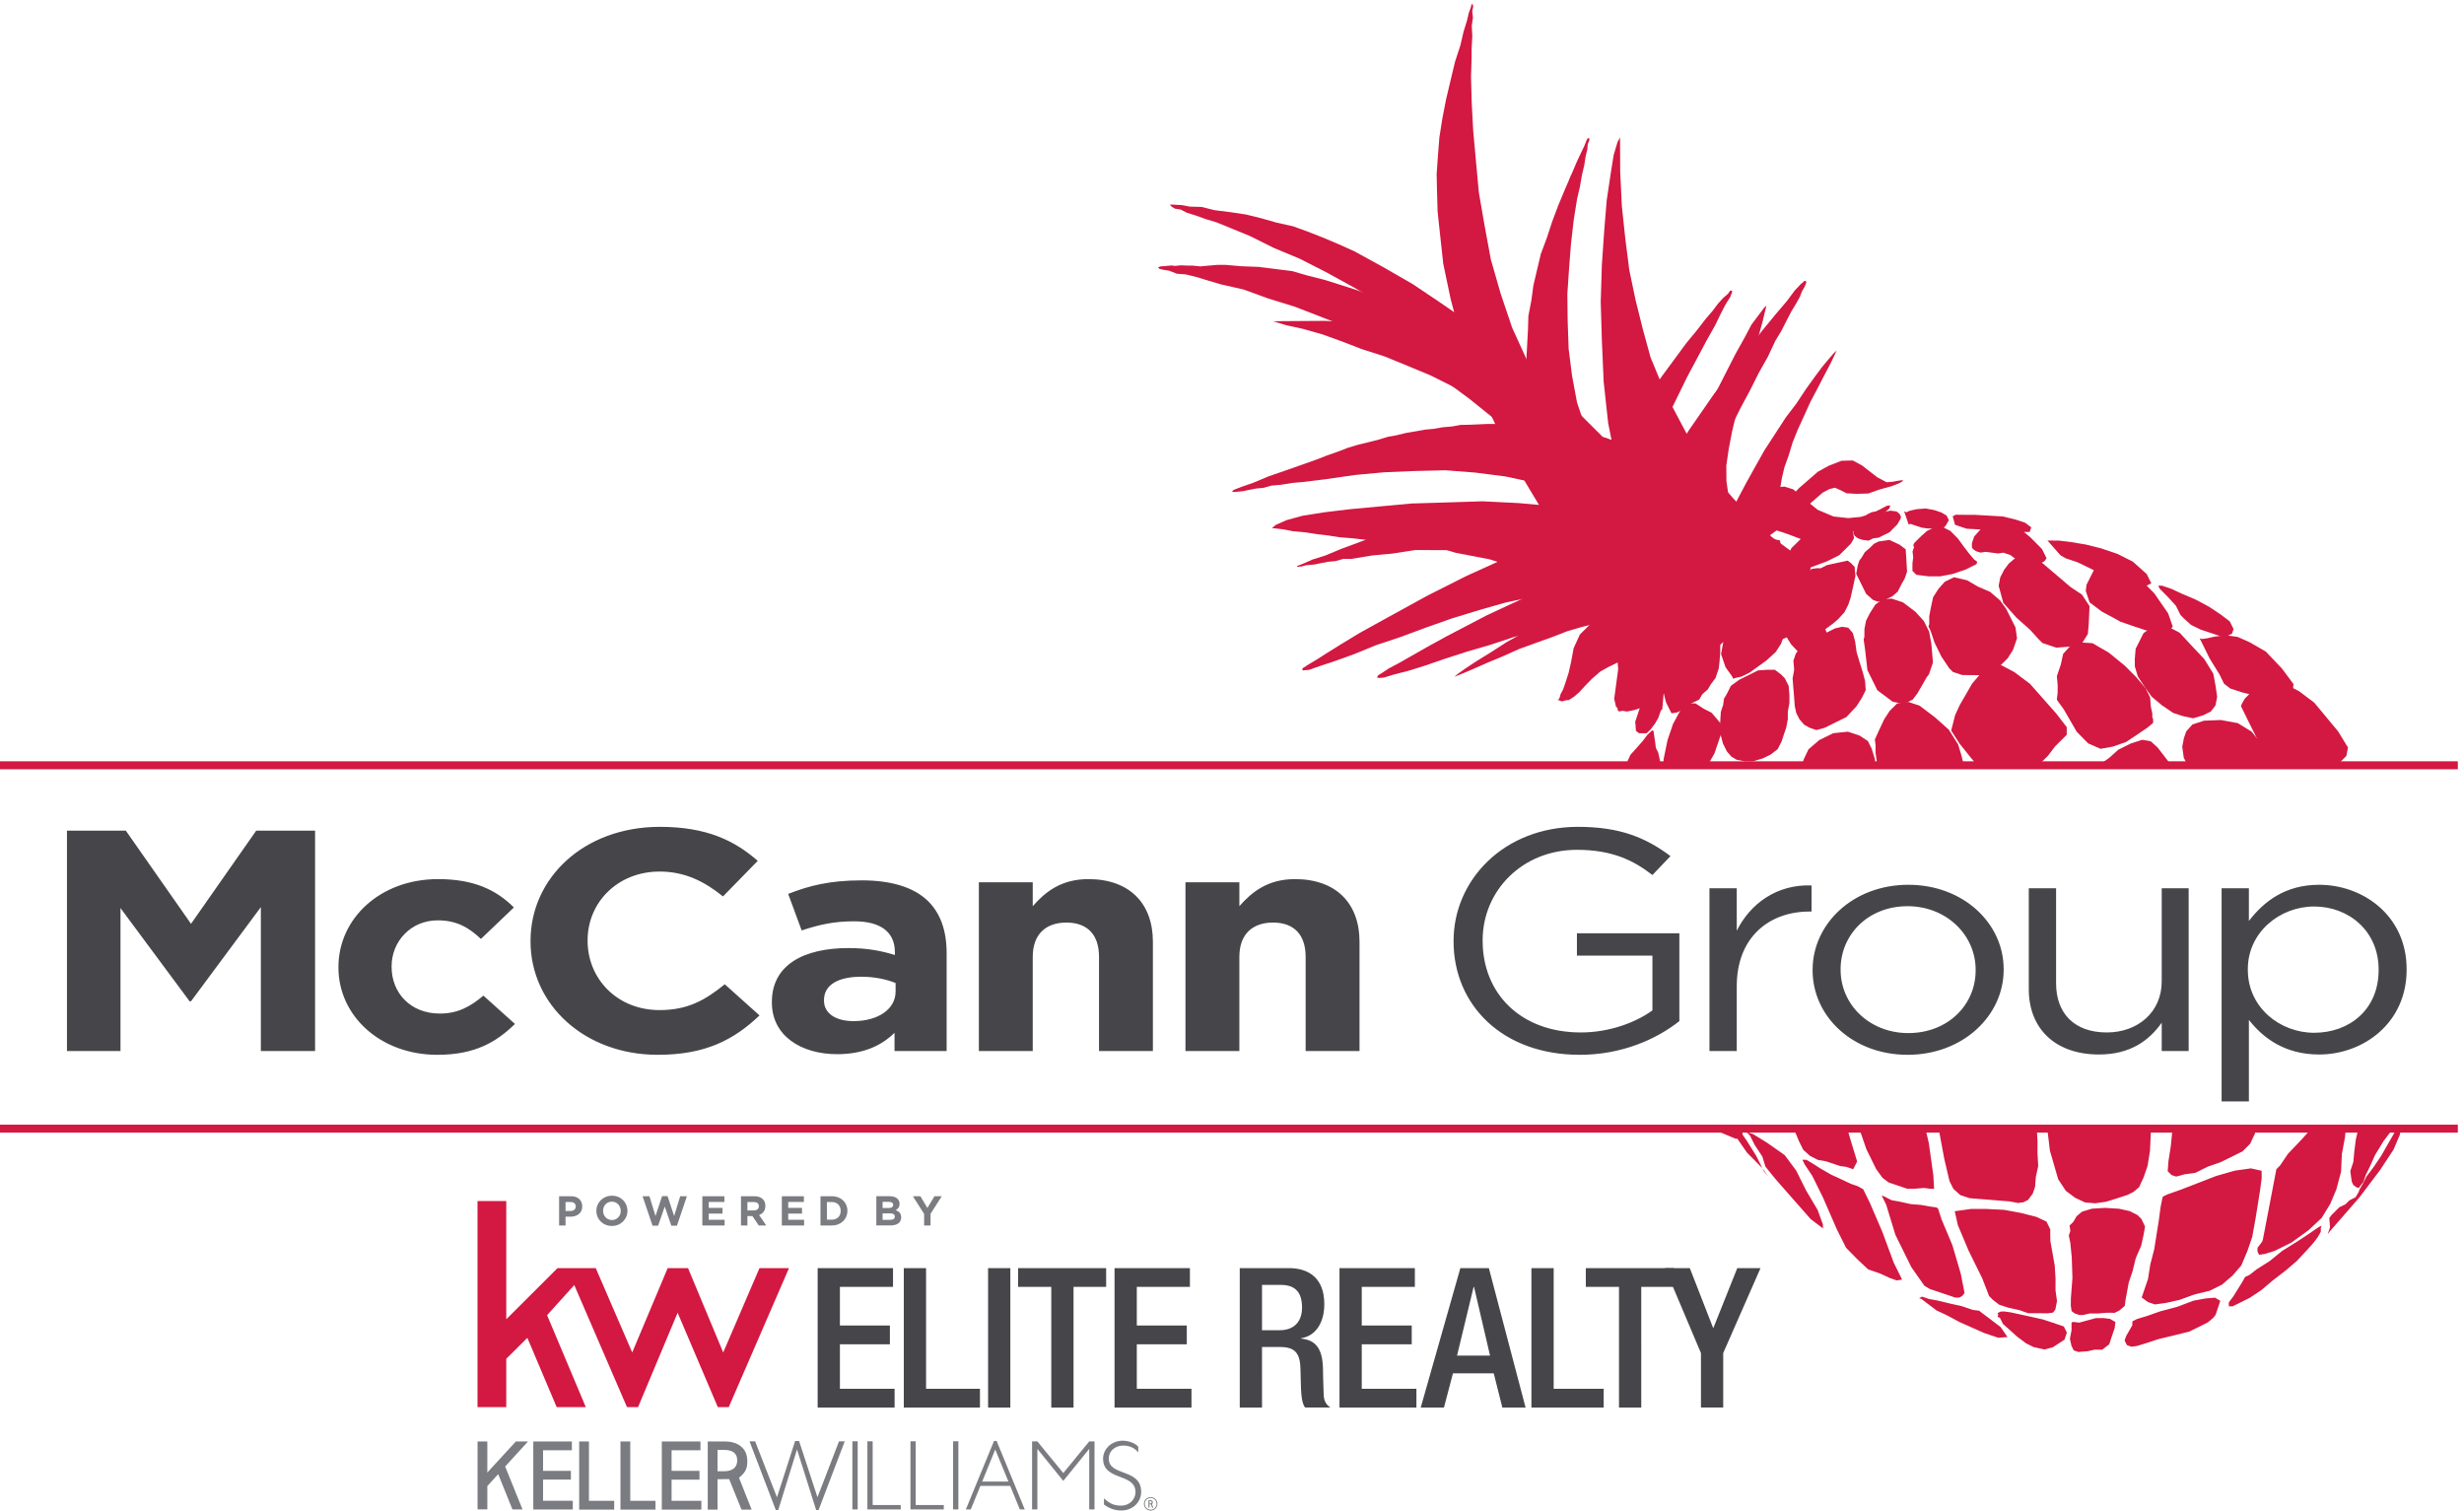 <?xml version="1.0" encoding="UTF-8"?> <svg xmlns="http://www.w3.org/2000/svg" viewBox="0 0 898.88 551.04"><path d="M183.648 1864.97h161.399l178.891-255.64 178.894 255.64h161.395v-604.53H715.469v394.67L523.938 1396.9h-3.879l-189.59 255.63v-392.09H183.648v604.53M928.305 1489.29v1.73c0 132.14 113.745 240.95 273.205 240.95 98.19 0 159.44-29.36 208.06-77.73l-90.41-86.36c-33.07 31.09-66.12 50.97-118.63 50.97-73.88 0-126.39-57.87-126.39-126.1v-1.73c0-70.8 51.53-127.8 132.23-127.8 49.59 0 83.62 18.99 119.59 49.21l86.53-77.72c-50.56-49.22-108.89-84.63-212.92-84.63-156.54 0-271.265 107.08-271.265 239.21M1455.19 1560.98v1.73c0 171.85 145.84 312.62 354.87 312.62 128.34 0 205.14-37.99 268.35-93.26l-95.28-97.59c-52.5 42.32-105.99 68.21-174.03 68.21-114.73 0-197.37-84.62-197.37-188.27v-1.71c0-103.64 80.7-190 197.37-190 77.78 0 125.41 27.63 178.89 70.81l95.28-85.49c-70.01-66.5-147.79-107.95-279.05-107.95-200.27 0-349.03 137.32-349.03 310.9M2456.52 1423.66v23.32c-25.29 10.36-58.34 17.28-94.31 17.28-63.21 0-102.1-22.45-102.1-63.92v-1.71c0-35.41 33.07-56.14 80.7-56.14 69.04 0 115.71 33.68 115.71 81.17zm-339.33-30.22v1.73c0 101.04 86.54 147.67 210.02 147.67 52.49 0 90.42-7.77 127.35-19v7.77c0 54.42-37.91 84.64-111.79 84.64-56.4 0-96.26-9.49-143.9-25.05l-36.95 100.18c57.36 22.46 113.75 37.15 202.23 37.15 80.69 0 139.04-19.02 175.97-51.83 38.89-34.55 56.4-85.5 56.4-147.67v-268.59H2453.6v50.08c-35.97-35.39-85.56-58.71-157.5-58.71-98.21 0-178.91 50.08-178.91 141.63M2684.93 1723.34h147.76v-65.64c34.03 38.87 77.78 74.27 152.66 74.27 111.79 0 176.93-65.63 176.93-171.85v-299.68H3014.5v258.23c0 62.17-33.05 94.12-89.43 94.12-56.39 0-92.38-31.95-92.38-94.12v-258.23h-147.76v462.9M3251.65 1723.34h147.8v-65.64c34.02 38.87 77.79 74.27 152.63 74.27 111.83 0 176.95-65.63 176.95-171.85v-299.68h-147.8v258.23c0 62.17-33.03 94.12-89.42 94.12-56.38 0-92.36-31.95-92.36-94.12v-258.23h-147.8v462.9M3987.01 1560.98v1.73c0 165.82 137.1 312.62 341.25 312.62 114.73 0 185.69-29.36 253.75-80.3l-49.57-51.83c-52.5 40.6-110.85 69.09-207.08 69.09-150.7 0-258.62-113.14-258.62-247.87v-1.71c0-144.22 104.04-251.32 269.31-251.32 77.78 0 149.72 26.78 196.39 60.46v150.26h-207.08v61.33h280.98v-240.95c-63.2-50.1-158.49-92.41-273.22-92.41-213.87 0-346.11 138.17-346.11 310.9M4688.87 1706.94h74.88v-116.6c36.95 74.27 109.87 127.82 205.13 124.36v-71.68h-5.84c-109.87 0-199.29-69.95-199.29-204.67v-177.91h-74.88v446.5M5418.99 1481.53v1.73c0 95.85-80.68 174.44-186.67 174.44-108.89 0-183.74-78.59-183.74-172.71v-1.73c0-95.86 79.7-173.59 185.69-173.59 108.9 0 184.72 77.73 184.72 171.86zm-447.21 0v1.73c0 126.07 110.82 233.17 262.49 233.17 150.7 0 261.55-105.37 261.55-231.44v-1.73c0-126.1-111.82-233.18-263.5-233.18-150.7 0-260.54 105.35-260.54 231.45M5564.76 1429.71v277.23h74.88v-260.83c0-82.89 50.54-134.72 139.02-134.72 85.54 0 150.7 56.13 150.7 139.91v255.64h73.9v-446.5h-73.9v77.73c-34.05-48.37-85.58-87.23-172.09-87.23-121.55 0-192.51 72.54-192.51 178.77M6524.33 1482.39v1.73c0 105.35-81.7 172.72-176.95 172.72-93.34 0-181.82-69.96-181.82-171.85v-1.73c0-103.64 88.48-172.74 181.82-172.74 97.21 0 176.95 63.92 176.95 171.87zm-430.71 224.55h74.85v-89.82c40.83 53.54 100.15 99.31 192.5 99.31 120.57 0 240.16-84.64 240.16-231.44v-1.73c0-145.96-118.61-232.32-240.16-232.32-93.33 0-153.6 44.91-192.5 94.99v-223.68h-74.85v584.69" style="fill:#46464a;fill-opacity:1;fill-rule:nonzero;stroke:none" transform="matrix(.133 0 0 -.133 0 551.04)"></path><path d="M0 2044.18h6741.58M0 1047.54h6741.58" style="fill:none;stroke:#d31841;stroke-width:21.874;stroke-linecap:butt;stroke-linejoin:miter;stroke-miterlimit:4;stroke-dasharray:none;stroke-opacity:1" transform="matrix(.133 0 0 -.133 0 551.04)"></path><path d="m5615.93 1043.88 6.76-56.689 22.68-78.39 21.07-31.891 25.31-18.91 27.3-12.93 27.61-2.179 29.6 4.039 27.43 8.492 31.9 10.41 16.71 8.43 14.86 12.558 12.77 27.539 10.69 31.43 6.51 40.293 2.3 48.608.47 9.19h-283.97M5958.59 1043.88l.07-.92-4.53-44.37-6.33-40.238-2.1-27.454 10.62-10.589 12.7-4.27 23.1 6.242 29.68 4.168 33.79 16.801 35.93 12.629 29.6 14.492 29.87 14.859 21.02 20.94 12.86 27.54 2.47 10.17h-228.75M6467.92 1043.88l-6.16-26.02-4.27-33.919-2.42-27.32-8.36-25.391 1.85-14.832 2.27-14.839 3.99-8.379 8.43-6.36 6.55-2.101 6.22 8.363 6.5 8.297 6.45 19.051 10.45 21.09 15.12 33.73 23.16 38.01 23.19 30.62h-92.97M6336.46 1043.88l-22.85-25.48-38.08-40.021-21.31-31.57-10.38-10.598-36.85-192.219-2.12-6.363-6.22-8.379-6.55-8.449v-10.559l4.36-8.652 14.74 2.082 27.59 8.476 46.41 23 46.71 33.672 36.02 33.66 23.39 37.989 16.9 40.023 13.04 48.617 2.23 48.7 8.64 46.381 1.66 19.69h-97.33M5932.76 861.391l12.65 5.968 36 12.692 48.75 18.828 48.64 18.891 50.74 14.531 44.46 6.289 29.43-6.539.12-21.082-4.65-33.957-6.34-40-6.55-40.203-8.44-46.348-13.05-38.07-16.9-40.172-23.51-27.207-29.48-25.43-33.87-16.75-42.35-10.344-40.36-14.687-37.9-8.391-29.72-4-18.8 6.469-17.18 12.562 6.43 18.957 10.85 31.75 6.35 40.114 10.86 42.199 6.38 40.359 6.39 40.102 4.39 33.75 4.62 23.16 2.04 6.559M5674.55 754.488l4.19 12.391-2.09 14.953 10.62 10.527 8.47 14.782 14.81 12.589 27.51 8.321 36 2.211 38.21-2.352 29.34-6.539 21.14-10.691 10.68-10.5 10.2-20.981-4.11-23.551-6.56-29.507-14.77-33.801-8.79-35.758-10.64-31.691-4.19-23.301-4.36-23.25-2.2-16.961-14.85-12.59-12.72-6.348-21.19.207-25.4-2.058-21.15.121-18.93-4.191-10.57-.028-12.73 4.43-8.31 6.308-2.18 14.77.28 21.23 4.26 54.942-1.91 57.008-4.03 39.968-4.03 19.34M5588.7 1012.55l-1.75 31.33h-268.18l1.54-11.28 12.6-67.709 14.39-61.243 10.62-21.16 18.89-17.156 25.57-8.512 27.23-2.199 27.33-2.09 27.58-2.34 27.57-2.191 23.22-4.359 14.58 1.988 12.82 6.453 12.77 17.078 6.5 18.731 2.1 27.449 6.5 29.672-2.04 36.019.16 31.519M5361.68 821.129l14.98 1.973 29.61 4.207 42.25-.047 48.68-2.391 46.52-8.633 42.05-10.746 27.49-12.832 10.38-21.211.19-31.64L5629.9 706l6.01-34.02 2.24-35.64-.12-31.828 4.12-29.762-4.51-23.16-6.23-8.488-14.97-2.012-21.15.211h-31.7l-25.2 8.648-29.63 6.481-25.35 8.379-16.62 12.711-10.8 10.73-18.87 48.699-37.54 76.25-29.48 69.942-8.42 37.988M5315.37 829.73l-6.39 2.141-16.8 2.25-23.25 4.238-27.52 2.153-29.56 6.59-23.38 4.187-21.07 10.699-6.12 2.231 12.39-25.438 25.25-82.64 43.87-88.782 35.87-51 14.74-8.629 18.87-6.3 19.03-6.469 19.04-6.332 12.77-4.359 10.66-.141 8.32 4.383 6.5 8.23-10.43 53.207-22.99 78.133-29.36 69.91-10.44 31.738M5263.74 582.57l6.39-1.929 16.76-12.93 25.31-19.039 27.52-12.813 35.69-19.089 33.84-14.981 33.91-15.07 37.86-12.668 25.4 1.918-18.98 27.492-33.71 25.609-16.84 12.61-8.39 6.621-16.86 1.98-31.82 10.739-29.42 6.421-35.99 8.68-23.4 4.27-18.79 6.39-8.48-4.211M5479.05 531.18l6.3-2.149 8.53-17.121 18.96-16.84 18.85-17.109 25.35-19.109 21.24-10.481 29.38-6.539 23.26 6.207 31.94 20.859 6.26 19.34-8.29 16.832-6.33 2.11-6.26 2.129-19.05 6.421-25.51 8.442-29.46 6.629-29.52 6.429-29.56 6.45-16.9 2.359-10.59-.141-8.51-4.328 1.92-4.109-2.01-6.281M5681.99 515.492l4.26 2.047 16.9-2.047 23.18 6.328 23.13 6.262 21.31-.152 16.92-2.2 14.77-8.601-2.21-16.777-8.69-25.364-6.17-18.976-19.1-14.653-21.31-.07-18.89-4.207-25.4-2.051-12.73 4.41-6.18 12.59-4.3 19.098 4.53 23.371-.02 10.5v10.492M5853.2 521.18l8.41 4.218 27.63 8.364 35.75 12.636 46.68 12.352 44.53 16.898 33.9 6.231 25.37 2.062 14.61-8.601-4.25-12.731-4.24-12.679-4.22-12.629-6.32-8.442-15.01-12.629-21-10.589-29.76-14.602-42.21-10.5-42.43-10.168-31.58-10.449-27.71-8.481-14.84-2.05-12.6 4.359-1.9 4.082-4.43 8.629 4.36 12.559 8.48 14.671 8.42 14.758V519l4.36 2.18M6157.95 640.582l12.78 6.277 18.98 14.821 36.07 22.89 33.91 27.641 40.41 25.16 31.72 20.91 27.51 18.86 8.6 4.339-2.22-6.398-.05-10.594-8.47-14.808-12.84-16.848-16.88-18.801-27.65-29.551-29.69-25.429-38.05-29.391-29.78-25.269-31.79-21.039-25.45-12.661-21.12-10.429-10.54.008v10.82l12.61 16.789 23.53 37.84 8.41 14.863" style="fill:#d31841;fill-opacity:1;fill-rule:evenodd;stroke:none" transform="matrix(.133 0 0 -.133 0 551.04)"></path><path d="m6571.25 1043.88-6.04-11.82-16.94-29.3-16.86-29.67-21.44-31.66-18.97-25.27-10.68-20.871-8.54-14.937-2.06-6.332-8.69-14.688-16.83-8.441-10.65-10.629-16.92-8.262-10.59-10.418-10.71-10.691-6.3-8.461 1.96-25.379-6.3-19.102 6.28 8.449 80.79 92.672 57.26 75.942 36.1 54.859 17.2 40.339 2.56 13.67h-13.63M4943.79 962.23l10.71-.109 14.64-8.422 23.23-14.828 29.58-17.16 27.51-12.68 27.31-12.871 19.02-6.512 14.91-8.398 18.63-38.27 33.66-78.308 31.28-84.543 21.07-42.481 1.83-4.199-14.73-2.14-18.86 6.55-27.46 12.7-31.69 10.793-29.48 27.527-31.39 31.953-25.35 50.699-37.78 86.809-29.27 59.34-21.04 31.609-6.33 12.941M4789.71 1038.86l19.04-6.4 38.04-23.46 48.48-34.109 31.48-42.321 27.46-55.011 31.32-52.848 14.64-40.289-.07-10.531-33.66 25.629-48.34 54.949-48.38 55.101-27.42 33.969-8.36 27.563-21.04 31.738-12.62 25.31-10.57 10.71M5290.63 1007.53l-8.41 36.35h-181.14l18.3-52.97 27.02-54.789 17.18-23.539 16.78-12.672 25.24-8.488 25.43-8.602 21.12.039 25.47 1.973 16.67-2.184 10.7-.117-1.93 36.071-12.43 88.928M5067.95 1043.88h-146.27l11.82-28.86 12.65-25.571 18.8-16.777 21.07-10.703 23.39-4.207 19.05-6.453 18.92-6.379 16.85-2.149 18.84-6.449 10.9 21.066-16.82 54.982-9.2 31.5M4711.41 1043.88l9.84-7.42 40-16.9 18.86 4.03-1.42 20.29h-67.28" style="fill:#d31841;fill-opacity:1;fill-rule:evenodd;stroke:none" transform="matrix(.133 0 0 -.133 0 551.04)"></path><path d="m4838.11 930.781 12.54-14.66-16.74 23.109zM4791.85 1013.47l-19.1 27.48-2.45 2.93h-21l4.42-6.97 38.08-55.14 42.07-42.481.04-.059-16.92 34.071-25.14 40.169" style="fill:#d31841;fill-opacity:1;fill-rule:nonzero;stroke:none" transform="matrix(.133 0 0 -.133 0 551.04)"></path><path d="m4536.62 2357.28-8.22 9.31-25.19 23.87-35.5 41.01-47.1 53.84-56.52 65.05-56.83 81.41-63.31 88.55-60.43 100.92-43.66 76.4-36.9 78.97-38.65 80.96-33.28 85.29-28.15 90.01-23.91 90.16-20.32 96.72-10.37 95.4-5.1 47.81-1.56 54.22-1.09 48.36 3.39 48.49 4.14 52.43 8.39 53.09 10.07 51.49 11.64 49.14 12.78 53.39 14.86 45.6 8.58 37.1 9.55 30.98 4.85 20.59 5.38 14.71 2.12 8.15 2.51 2.11 2.08-7.82-2.68-12.17 1.92-18.09-3.25-22.32 1.52-27.99-1.85-34.32-.38-36.32-1.34-40.32 1.91-70.19 4.06-77.98 7.41-81.83 8.11-87.8 15.69-90.77 17.16-93.09 26.99-94.06 31.59-93.61 40.51-88.65 45.1-88.36 58.35-82.99 66.31-76.25 76.76-67.53 88.74-60.14 98.9-51.09 112.02-39.96 30.41-19.28 16.64-24.56 6.99-23.39-2.68-28.38-12.49-27.49-16.88-27.6-22.68-26.44-25.14-28.09-28.73-24.8-28.41-25.04-31.64-20.79-24.95-18.45-23.9-14.21-19.88-13.97-10.26-8.97-4.2-.42" style="fill:#d31841;fill-opacity:1;fill-rule:evenodd;stroke:none" transform="matrix(.133 0 0 -.133 0 551.04)"></path><path d="m4730.27 2558.06-26.75 35.87-82.41 94.96-126.39 134.92-167.93 151.52-67.08 56.01-67.89 52.02-69.5 54.1-77.25 46.83-77.65 47.29-79.58 44.98-83.59 38.44-82.74 32.56-44.05 14.05-44.04 13.91-46.78 11.84-42.14 12.22-45.98 5.78-45.9 5.79-46.98 1.76-44.31 3.79-22.62-.03-25.18-2.15-21.08-1.99-20.16 2.06-18.4.26-14.27.66-16.82-1.64-9.88 1.17-16.97-1.59-12.54-.92-6.9-2.6 3.2-4.05 11.67-2.67 15.94-2.62 20.7-8.23 24.41-1.83 29.03-7.08 30.72-9.36 36.51-10.8 62.36-14.18 66.43-24.23 74.72-23.19 75.34-29.19 82.83-32.56 79.43-38.76 81.4-46.73 83.15-48.89 77.07-57.09 76.07-61.27 73.97-69.59 66.38-76.25 58.56-83.08 52.21-91.68 42.1-100.66 34.34-107.55 17.49-30.5 19.26-22.3 24.08-11.78 21.72-4.21 23.46 4.23 26.32 6.45 26.62 16.5 22.26 16.09 23.13 20.33 23.37 20.19 17.58 21.85 18.94 19.82 14.1 15.46 9.69 15.04 6.26 8.48.94 4.02" style="fill:#d31841;fill-opacity:1;fill-rule:evenodd;stroke:none" transform="matrix(.133 0 0 -.133 0 551.04)"></path><path d="m4739.87 2573.16-21.71 30.2-66.14 76.34-105.11 104.69-132.56 126.47-55.52 43.13-54.3 41.36-58.07 40.71-59.67 42.82-63.4 36.29-63.67 36.44-66.91 29.98-65.15 28.21-36.83 10.54-36.57 10.74-34.94 8.92-34.79 8.78-40.15 4.36-36.06 4.88-34.06 2.61-38.68 2.5-71.98-.5-45.33-.31-27.04-.32-5.64 1.43 11.58-2.98 30.67-9.26 45.03-9.84 54.01-15.22 53.12-19.17 54.62-21.12 63.21-20.32 63.71-26.06 63.53-26.52 64.46-32.29 67.74-35.76 63.3-36.41 63.14-46.65 60.48-48.49 57.05-55.09 51.74-59.59 46.5-64.2 37.73-74.87 36.8-78.84 24.91-86.26 31.52-41.27 38.13-12.56 37.19 9.37 42.8 24.12 36.35 31.41 30.34 33.17 18.42 25.68 6.2 8.75" style="fill:#d31841;fill-opacity:1;fill-rule:evenodd;stroke:none" transform="matrix(.133 0 0 -.133 0 551.04)"></path><path d="m4738.21 2575.04-29.67 39.46-89.06 102.24-135.49 140.47-169.79 169.3-68.56 57.8-70.22 59.89-71.24 55.73-72.81 57.53-79.75 54.97-76.22 51.24-81.45 46.86-78.33 43.06-44.63 20.05-42.9 18.15-41.52 16.29-39.77 14.38-44.93 10-42.31 12.04-40.93 10.14-41.68 6.32-45.96 5.85-35.13 8.78-32.53.95-21.81 4.15-14.24.75-14.03.74-4.29-.51 1.57-1.7 3.36-3.88 8.91-5.25 15.85-2.47 16.52-8.6 25.03-7.79 26.52-9.58 30.62-9.28 35.81-14.63 56.12-23.06 64.47-32.18 71.02-29.59 73.36-37.43 78.42-43.07 77.38-47.17 82.14-52.77 81.24-56.73 77.6-63.32 78.25-69.18 73.09-73.62 71.25-81.86 65.89-86.33 55.74-95.44 53.13-97.62 44.25-108.48 42.63-54.41 44.7-20.08 41.93 3.88 42.8 24.12 36.35 31.41 28.78 34.98 18.36 25.73 6.16 8.77" style="fill:#d31841;fill-opacity:1;fill-rule:evenodd;stroke:none" transform="matrix(.133 0 0 -.133 0 551.04)"></path><path d="m4505.79 2261.93-28.42 79.74-41.3 68.61-52.81 55.44-64.6 48.41-68.36 41.87-82.04 26.56-82.34 26.53-92.38 17.7-30.93 9.04-30.22 3.26-34.15 3.03-29.15 7.35-34.15 2.71-31.82 5.29-32.64.8-31.69 5.25-29.98 3.35-34.6 2.72-31.68 5-29.91 3.41-31.74 5.07-34.17 2.96-27.76 5.37-29.97 3.28 10.3 8.89 29.82 13.04 43.92 12.04 60.02 9.49 69.92 8.38 79.87 7.43 88.42 8.21 97.31 2.92 97.34 3.1 99.71-4.89 98.63-8.95 97.58-13.19 92.61-17.46 84.78-24.36 78.66-32.85 65.1-38.38 51-27.43 34.49-28.85 17.22-30.62 7.47-29.37-5.17-30.85-17.79-31.75-23.58-30.45-31.07-26.94-33.68-29.25-34.28-23.19-36.04-21.48-33.23-19.1-30.74-16.93-21.37-12.08-16.36-7.43-4.05-.45" style="fill:#d31841;fill-opacity:1;fill-rule:evenodd;stroke:none" transform="matrix(.133 0 0 -.133 0 551.04)"></path><path d="m4443.61 3766.25-6.88-12.71-10.54-35.21-8.51-53.28-10.62-71.2-6.68-81.05-6.66-97.02-3.08-100.75 3.24-108.33 4.83-110.3 12.3-113.41 21.53-108.47 27.82-100.16 37.16-94.99 47.49-85.92 57.35-71.26 69.35-53.96 126.23-66.64 85.22-14.29 46.1 20.38 20.47 44.02.95 56.47-11.33 55.11-10.51 43.3-6.08 17.55-63.22 46.44-53.71 51.42-51.15 53.75-48.53 55.66-43.09 60.25-38.32 64.91-35.57 67.2-32.88 69.2-28.89 69.84-20.94 76.27-20.1 80.7-17.35 82.73-10.85 85.38-9.54 89.65-4.49 94.21-.52 94.51" style="fill:#d31841;fill-opacity:1;fill-rule:evenodd;stroke:none" transform="matrix(.133 0 0 -.133 0 551.04)"></path><path d="m4412.44 3346.96.83-5.85 1.91-18 1.59-27.96 1.33-38.08 5.92-43.5 8.71-51.61 7.29-55.59 11.62-55.25 13.2-57.14 17.54-56.62 20.16-54.61 23.72-47.81 25.91-46.01 32.4-37.01 38.49-28.7 41.43-16.28 66.61-14.11 31.22.96 8.65 10.89-12.06 19.04-19.22 22.36-25.36 23.83-21.46 14.06-8.95 5.2-11.43 12.86-28.95 33.63-42.79 54.47-50.38 73.76-46.55 90.01-41.9 100.78-35.22 113.38-12.77 119.37.21 62.31-1.11 38.11v26.17l-1.37 11.94 1.66-1.91-.29-10.03-2.39-18.32.09-26.02 1.97-18.15.94-21.82.88-22.17-2.15-18.23.24-16.09 1.37-11.79-.47-10.21-1.07-4.26" style="fill:#d31841;fill-opacity:1;fill-rule:evenodd;stroke:none" transform="matrix(.133 0 0 -.133 0 551.04)"></path><path d="m4926.93 2572.23-3.91 9.94-14.74 16.48-25.69 30.02-32.3 37.18-43.15 44.3-50.44 47.44-64.58 48.41-73.19 47.38-29.83 13.52-27.16 15.68-29.63 13.33-32.58 10.93-33.87 12.95-29.82 13.19-39.15 8.54-34.89 8.83-36.71 10.68-37.46 6.6-39.99 4.32-41.73 6.12-42.83 2.24-40.88.18-45.29-.24-43.9-1.97-26.92-.54-23.44-4.24-25.4-2.2-23.47-4.16-25.45-2.41-23.53-4.24-27.68-4.62-26.22-6.39-23.7-4.26-28.89-8.72-26.18-6.51-26.15-6.32-28.67-8.54-27.35-10.59-31.48-11.01-27.04-10.57-76.4-27.09-56.05-19.34-43.23-18.12-31.43-10.86-20.36-7.91-5.16-4.56 5.73-1.44 12.78 1.17 12.51 1.22 15.33 3.4 19.37 3.7 20.81 2 22.11 6.15 25.16 2.18 32.16 5.16 29.4 2.6 65.73 8.14 76.61 11.05 80.12 7.43 83.1 3.46 84.79 2 82.79-6.45 81.76-10.51 78.24-16.79 72.19-25.7 67.71-35.96 58.37-40.83 46.76-53.77 35.47-67.15 21.17-76.46 6.95-91.77-9.87-103.52 9.98-27.25 11.28-13.28 23.34-5.72 23.56 4.23 24.6 8.18 26.29 16.56 24.13 14.27 30.04 23.04 30.25 22.82 28.41 24.62 28.71 25.08 28.17 24.7 27.11 26.54 21.52 22.08 25.98 22.47 18.74 19.82 16.83 17.6 11.31 13.25 7.73 6.6 2.69 2.23" style="fill:#d31841;fill-opacity:1;fill-rule:evenodd;stroke:none" transform="matrix(.133 0 0 -.133 0 551.04)"></path><path d="m4789.65 2662.06-3.16 3.79-12.84 14.75-16.88 24.71-25.97 29.81-33.3 33.19-43.4 34.01-48.13 39.99-57.57 34.89-43.75 24-48.87 19.54-50.38 21.55-56.67 12.83-56.62 12.89-64.41 6.18-65.25 1.91-67.95-.18-37.89-3.55-36.31-5.34-40.29-5.76-39.01-7.7-41.45-9.61-41.28-10.06-42.48-13.99-44.86-16.15-58.59-21.55-43.3-17.99-35.83-11.4-22.94-10.3-17.94-5.58-4.88-4.45 4.21.43 9.8-1.32 10.9 3.17 12.75 1.22 12.7 1.13 15.09 3.5 19.54 3.73 22.11 6.05 21.07 1.97 26.07 6.45 53.04 6.83 57.33 7.46 60.48 3.56 64.86 3.96 63.61-.23 66.98-3.68 63.37-10.59 60.98-12.24 57.14-18.89 51.22-27.36 45.83-31.99 37.23-42.7 26.81-51.88 14.84-59.08 7.82-71.6-6.78-80.97 5.1-21.69 8.27-9.19 17.13-4.54 18.1 5.82 20.34 7.79 18.63 9.79 19.89 13.91 23.86 14.2 20.67 18.03 25.04 18.5 20.6 17.84 21.78 22.06 20.78 18.09 20.46 18.05 16.5 17.64 14 15.31 15.52 13.52 7.85 6.74 6.09 8.63 2.59 2.14" style="fill:#d31841;fill-opacity:1;fill-rule:evenodd;stroke:none" transform="matrix(.133 0 0 -.133 0 551.04)"></path><path d="m4756.58 2417.89-4.71 5.31-13.08 15.04-16.91 24.68-25.81 29.81-33.29 33.07-40.79 36.35-49.06 35.66-54.96 37.37-46.38 21.75-47.21 17.66-50.53 21.47-53.77 15.1-59.4 10.65-65.98 8.03-65.38 2.02-69.47 1.56-37.99-3.47-36.28-5.37-40.43-6.03-37.04-9.06-41.48-10.04-41.5-9.81-42.38-13.9-44.98-16.15-58.44-21.7-43.53-18.17-35.55-11.14-22.99-10.2-13.59-5.49-6.68-2.51 1.47-1.85 12.59 1.17 11.13 3.1 12.66 1.02 12.54 1.42 15.23 3.23 19.35 3.76 21.06 2 22.04 6.12 22.71.06 55.55 9.19 54.72 5.1 64.11 9.82 63.73-.21 63.78-.15 66.78-3.76 61.91-8.27 60.83-12.56 54.78-21.13 53.67-25.18 41.65-32.39 37.16-42.7 27.07-51.87 18.95-58.55 6.12-69.77-10.95-81.41 4.91-21.79 14-10.66 15.91-2.56 19.43 3.88 17.73 5.64 21.33 12.05 19.76 13.65 23.99 14.5 20.75 18.08 25.01 18.2 23.25 20.19 18.98 20.08 20.76 17.93 20.57 17.93 16.74 17.76 13.84 15.49 15.71 13.17 6.07 8.68 7.89 6.8 2.32 2.3" style="fill:#d31841;fill-opacity:1;fill-rule:evenodd;stroke:none" transform="matrix(.133 0 0 -.133 0 551.04)"></path><path d="m4538.28 2355.4-4.91 5.57-18.64 16.36-25.98 29.78-32.56 37.22-40.29 46.62-37.45 58.75-44.05 66.22-39.54 76.91-25.67 55.96-20.87 60.28-22.4 62.31-16.9 66.7-12.11 71.53-7.51 71.57-2.77 76.21 4.29 78.74 1.27 40.31 8.23 43.13 5.42 40.46 9.67 41.24 10.79 45.31 16.37 43.78 15 45.62 16.41 43.66 19.17 45.96 18.2 41.96 13.42 31.52 12.75 27.27 8.15 16.78 5.61 14.44 3.37 6.32 4.32.48.4-6.06-4.44-10.26-1.15-14.26-4.89-20.57-3.38-22.41-6.76-28.74-5.21-30.77-7.75-32.97-9.18-56.92-7.48-65.09-5.32-67.05-4.85-72.6.87-74.37 2.68-76.1 9.32-73.59 13.64-73.15 22.88-68.16 26.99-67.99 39.48-60.49 46.83-54.31 57.1-44.8 69.15-37.84 79.66-28.89 91.17-15.58 25.32-13.81 10.28-17.28 3.58-19.64-7.35-22.88-14.38-25.46-18.35-25.7-24.2-24.61-26.75-26.36-27.12-26.53-30.09-23.15-29.96-22.68-24.95-18.45-22.4-16.02-19.62-14-12.02-7.13-2.54-2.3" style="fill:#d31841;fill-opacity:1;fill-rule:evenodd;stroke:none" transform="matrix(.133 0 0 -.133 0 551.04)"></path><path d="m4265.19 3480.3-2.14-8.3-3.86-16.56-7.58-32.65-5.62-40.88-6.49-44.8-6.83-55-3.45-58.49-4.67-62.91-3.04-64.55 1.33-64.04 4.86-57.93 9.12-57.57 14.27-52.82 19.29-48.58 26.54-35.64 32.59-27.36 56.1-32.77 31.73-5.31 8.73 10.86-5.15 21.64-15.92 28.71-15.84 28.74-13.5 20.83-6.62 7.55-3.05 3.7-5.48 11.45-7.85 19.4-11.13 23.22-9.08 31.25-13.89 36.92-14.39 42.88-9.5 47.45-13.6 47.06-11.64 55-7.41 55.63-3.84 62.16-3.89 61.93 4.62 62.76 4.62 62.61 13.87 67.56 13.58 57.6 8.12 43.3 8.35 26.74 1.32 14.17 1 4.09-1-4.09-2.79-12.23-4.03-16.5-3.15-22.56-5.83-24.48-5.79-24.68-5.87-24.74-7.47-22.8-6.5-18.79-2.86-12.09.71-6.09M3965.86 2396.91l-52.16-28.77-42.57-24.23-33.56-19.07-28.05-14.89-17.29-11.52-11.84-7.14-3.68-6.32 6.1-1.38 12.41 1.05 28.82 8.69 37.3 9.48 46.46 14.41 56.1 19.32 60.07 19.39 61.95 17.97 66.89 22.18 67.76 16.29 64.98 14.17 65.12 13.97 57.17 7.43 54.86 5.01 45.77-5.82 36.56-10.65 24.59-17.87 44.55-46.05 26.62-9.7 11.23 13.09 3.58 32.56-7.07 39.61-8.06 35.19-9.19 31.48-3.74 9.78 1.02 4.03-3.23 3.79-3.96 9.67-9.59 11.2-9.84 11.22-16.45 8.35-22.28 10.12-29.14 7.37-36.83.54-43.85-2.06-53.91-11.01-63.29-15.85-76.57-27.16-84.15-33.93-96.98-45.15-112.63-58.79" style="fill:#d31841;fill-opacity:1;fill-rule:evenodd;stroke:none" transform="matrix(.133 0 0 -.133 0 551.04)"></path><path d="m4788.01 3176.71 44.57 58.4 37.59 45.78 31.39 36.91 20.92 28.26 16.54 17.55 10.5 9.02 4.06.2.71-5.72-4.44-10.6-7.29-12.6-5.6-14.62-10.57-19.06-13.01-21.44-11.99-23.06-15.13-29.73-16.75-27.8-20.71-44-25.01-44.43-23.27-46.53-26.04-48.58-23.26-46.47-26.99-52.58-21.49-48.41-19.98-49.9-17.56-47.98-16.52-43.69-12.3-43.46-9.74-41.06-4.62-36.86-.91-30.04 6.92-23.44 13.42-20.91 33.67-49.22 3.3-29.81-18.67-9.87-30.27 3.43-39.23 8.38-38.03 12.62-30.79 9.17-9.14 5.37-2.54-2.48-7.42 3.37-6.57 7.53-10.68 6.92-8.58 15.37-6.3 17.45-6.64 23.67-.74 31.81 7.3 38.98 13.2 47.42 20.86 54.34 31.57 63.3 43.56 80.49 53.25 85.2 68.52 98.87 86.93 114.54" style="fill:#d31841;fill-opacity:1;fill-rule:evenodd;stroke:none" transform="matrix(.133 0 0 -.133 0 551.04)"></path><path d="m4625.16 3201.78 28.83 34.94 23.51 30.46 20.17 23.67 14.81 19.73 14.08 15.34 12.89 11.25 6.09 8.56 4.24.45 1.52-2.08-.86-4.03-4.53-10.51-9.62-14.86-15.16-29.54-16.38-33.78-24.91-44.29-25.92-48.83-25.98-48.55-27.78-56.82-27.85-56.98-27.73-56.72-22.03-58.38-23.63-56.43-19.51-56.07-14.45-51.76-8.89-47.06 2.89-40.07 3.86-35.85 14.32-26.65 32.61-53.26 5.76-27.61-17.07-11.64-34.31 2.75-37.64 6.62-39.81 14.41-25.39 13.73-11.64 2.98-1.49 1.73-2.35 7.92-3.91 9.67-4.49 15.78-2.68 23.9v26.03l-.78 31.93 7.41 39.09 8.08 42.98 15.72 49.48 22.09 58.46 28.77 61 36.52 67.87 47.16 76.72 58.85 83.86 66.61 90.46" style="fill:#d31841;fill-opacity:1;fill-rule:evenodd;stroke:none" transform="matrix(.133 0 0 -.133 0 551.04)"></path><path d="m4353.35 2661.91 4.69 10.6 3.13 12.33 6.45 18.5 7.16 22.95 8.41 27.06 13.58 31.31 12.18 33.16 17.16 37.99 17.13 37.78 22.31 42.31 19.7 39.76 23.38 46.52 28.9 44.97 29.55 45.07 31.64 47.06 8.74 10.71 12.21 17.4 11.21 13.04 9.86 14.95 13.91 15.34 11.33 13.22 11.19 13.05 14.05 15.39 11.32 13.22 11.31 13.11 12.83 11.03 6.18 8.54 5.31 4.66 6.13 8.56 2.52 2.33-.91-4.27-3.71-6.26-9.79-15.05-16.22-17.4-4.61-10.56-8.84-10.81-6.97-12.8-11.28-13.21-21.1-28.03-23.13-36.26-24.53-34.41-23.82-40.61-25.73-38.44-26.61-42.73-24.77-44.38-23.87-40.35-18.44-42.11-22.09-42.34-15.69-39.49-13.79-41.63-8.72-36.86-6.26-34.7-3.74-32.59 4.27-25.84 14.02-62.97-.05-26.12-4.21-.39-14.44 16.81-15.92 28.65-15.86 28.68-10.87 23.01-5.79 11.54" style="fill:#d31841;fill-opacity:1;fill-rule:evenodd;stroke:none" transform="matrix(.133 0 0 -.133 0 551.04)"></path><path d="m3790.98 2441.19-61.33-33.9-50.48-30.62-38.4-23.87-29.18-18.68-23.95-14.29-14.49-9.44-1.22-3.93 1.53-2 16.95 1.4 31.57 11.07 42.35 14.06 51.87 18.74 56.87 23.4 66.97 22.31 72.09 26.75 69.65 24.53 75.26 23.07 72.92 20.79 69.18 14.42 65.27 14.14 56.88 7.2 51.33-1.32 36.47-10.62 28.89-17.52 43.04-44.29 29.1-7.21 12.26 17.27 3.55 32.29-2.89 39.94-7.11 39.72-7.46 29.39-2.8 13.78 2.51 2.16-4.86 5.72-3.86 9.74-8.12 9.19-11.26 13.13-16.67 8.41-22.03 10.2-34.49 2.67-36.88.68-48.84-6.5-56.64-13.31-69.56-24.62-79.02-29.31-94.49-42.92-107.33-54.16-123.15-67.66M4587.82 2512.82l-3.08-12.29-4.89-20.72-.59-20.06 10.86-7 9.26 4.83 14.37 9.28 15.64 13.61 11.47 13.22 13.88 15.22 8.04 16.89 5.62 14.56-1.43 11.88-6 17.61-11.65 2.98-13.59-5.25-21.89-22.12-17.13-21.87-7.93-6.59-.96-4.18M4716.57 2631.23l-11.32-13.07-12.19-17.36-12.51-17.16-5.43-14.45-1.35-14.39 4.98-5.57 10.98 3.08 28.06 14.88 27.46 20.41 20.79 18.12 12.34 17.1 6.14 8.51 4.53 10.62-2.44 7.82-3.11 3.75-5.66 1.53-5.83 1.55-8.44-.86-5.85 1.67-6.83-2.93-9.26-4.92-9.51-4.87-7.7-6.71-7.85-6.75M4682.4 2503.42l.83 4.15 3.37 6.24 4.66 10.5 6.15 8.62 7.06 12.69 8.91 11.04 6.14 8.35 9.31 5.14 6.83 2.39 10.25 9.18 12.14 7.05 11.85 7.01 11.99 7.32 5.84-1.53 7.32-3.19 3.2-13.78-2.42-18.42-2.13-18.09-3.06-12.53-5.52-14.69-9.74-14.82-8.7-10.84-13.86-15.48-18.23-15.7-17.13-11.61-15.13-3.31-7.53 3.07-8.23 9.48-3.64 9.68.21 10.08-2.23 7.71.95 4.17.54 10.12M4488.01 2334.69l2.02 8.17 6.38 18.81 12.75 27.18 10.92 29.1 12.54 27.33 15.07 19.61 13.01 11.28 11.49-2.86 4.51-15.79-1.19-14.15-7.15-12.86-10.67-19.04-8.77-10.83-12.87-11.37-7.94-6.65-2.39-2.31-37.71-45.62" style="fill:#d31841;fill-opacity:1;fill-rule:evenodd;stroke:none" transform="matrix(.133 0 0 -.133 0 551.04)"></path><path d="m4570.49 2396.58-3.11 3.7-7.51 3.43-10.95-3.07-12.87-11.37-4.66-10.39-11.23-13.1-9.63-14.92-11.57-13.31-10.61-18.83-5.39-14.65-3.95-16.45 1.95-17.87 5.4-11.7 8.03-9.34 3.34-3.58 9.58 4.83 4.98 4.51 10.3 8.98 6.17 8.56 7.77 6.84 7.82 6.74 4.46 10.48 8.67 10.84 4.71 10.56 6.98 12.71 2.1 8.12 1.99 8.18.15 10.23-.33 15.99-1.15 11.89.22 10.14-1.66 1.85M4577.24 2399.24l1.48 14.47 2.98 12.02 1.8 8.19 1.97 8.11 3.51 6.57 7.68 6.83 7.84 6.6 14.64 9.4 14.61 9.37 13.55 5.19 8.42.96 10.95 2.98 6.59-7.49 4.83-5.52 3.77-9.64 1.97-17.91-4.8-20.77-8.15-16.62-14.83-19.42-14.1-15.56-13.75-15.25-12.98-11.28-11.96-7.16-2.64-2.33-3.4 3.82-12.08 8.86-10.24 17.29 2.34 28.29M4788.63 2658.04l3.66 6.35 4.53 10.51 5.24 4.53 6.04 8.62 7.85 6.69 9.39 4.9 10.99 3.07 12.02 7.05 10.83 3.07 5.8-1.49 3.34-3.8-.83-4.02-4.66-10.45-6.21-8.65-5.92-8.57-7.81-6.65-10.54-9.14-9.45-4.71-7.69-6.96-10.94-3.04-8.4-.62-5.71 1.4-3.55 3.64 2.02 8.27M4872.97 2718.22l4.12.37 5.08 4.32 12.06 7.32 16.19 7.33 15.23 3.53 12.43 1.16 10.16-1.04 4.89-5.52-4.48-10.56-6.09-8.69-11.21-2.84-13.56-5.37-10.97-3.1-12.59-1.07-8.39-.78-2.72-2.39-10.15 17.33M4800.4 2602.79l1.97 8.18 3.51 6.45 4.69 10.44 8.63 10.8 6.09 8.66 7.75 6.69 9.55 4.95 9.31 4.87 18.39-.33 11.88-2.74 2.72-14.01 3.54-19.84-3.11-12.35-4.46-10.37-5.5-14.61-8.71-10.78-10.32-9.01-5.26-4.48-9.31-4.93-8.35-.74-13.22 4.9-11.38 12.95-9.61 11.1 1.2 14.2" style="fill:#d31841;fill-opacity:1;fill-rule:evenodd;stroke:none" transform="matrix(.133 0 0 -.133 0 551.04)"></path><path d="m4479.41 2323.94-3.7-6.5-5.38-14.56-9.28-20.83-12.47-27.35-7.52-22.88-5.73-24.8 2.72-13.85 6-1.34 13.46 5.28 6.19 8.74 7.06 12.69 4.58 10.44 3.12 12.2 3.42 6.57-1.57 1.7.53-5.96-1.43 80.45M4484.55 2641.95l-4.36-.41-9.99 1.03-19.15-3.72-25.3-2.39-32.11-4.92-40.53-5.7-40.43-5.7-45.57-10.42-49.82-10.59-52.44-12.99-50.82-14.62-55.91-19.13-55.95-19.37-55.44-25.33-55.24-25.08-54.79-31.12-6.76-2.77-7.89-6.78-5.24-4.5-6.54-2.66-6.97-2.65-5.16-4.54-5.12-4.54-9.53-4.74-17.08-11.7-16.93-11.64-10.5-9.02-7.84-6.74-5.19-4.5-.9-4 1.52-1.97 4.42.48 22.04 6.17 27 10.44 39.08 17.55 47.73 18.57 54.32 21.19 56.81 23.39 61.36 23.64 63.75 26.02 62.9 21.88 64.23 20.14 57.61 17.22 54.04 11.1 53.09 7.1 39.39 1.46 32.47-11.07 23.05-15.93 43.52-50.29-6.47 33.55-24.77 60.22-17.59 30.38" style="fill:#d31841;fill-opacity:1;fill-rule:evenodd;stroke:none" transform="matrix(.133 0 0 -.133 0 551.04)"></path><path d="m4496.45 2387.69 3.25 22.41-7.13 13.61-13.85 10.62-17.63 4.36-24.24 1.94-29.42-2.84-31.94-5.1-37.18-9.25-39.7-11.67-41.07-16-45.01-16.08-44.86-16.23-45.89-20.51-43.34-18.05-45.93-20.21-43.33-18.02 10.19 8.8 19.72 13.93 31.93 21.14 38.39 23.6 43.72 28.15 51.91 28.89 57.49 33.54 58.95 31.57 58.86 31.51 60.51 29.76 56.29 29.36 55.36 25.28 51.69 18.77 42.32 13.76 37.45 9.79 29.48 2.74h22.43l11.84-3.01 1.19-11.79-5.5-14.75-12.51-17.09-17.28-21.91-21.71-22.14-20.09-23.9-28.56-24.71-24.44-24.42-25.69-22.41-23.34-20.17-23.4-20.47-16.89-11.58-10.39-8.93-2.65-2.29" style="fill:#d31841;fill-opacity:1;fill-rule:evenodd;stroke:none" transform="matrix(.133 0 0 -.133 0 551.04)"></path><path d="m4583.67 2590.83-2.73-2.26-13.56-5.35-22.98-10.18-29.79-12.68-33.77-13.31-39.28-17.64-39.31-17.66-43.18-17.97-45.94-20.41-41.82-19.91-42.59-24.26-39.42-17.61-35.9-21.46-28.02-14.47-23.29-20.26-15.69-13.7-6.11-8.33 1.86-2.03 6.71 2.48 16.16 7.55 16.14 7.76 22.85 9.91 24.04 14.53 28.24 14.42 27.99 14.61 33.49 19.16 30.64 17.08 36.74 15.52 34.82 17.31 32.3 15.1 34.08 13.19 36.47 15.51 32.97 8.96 27.94 4.42 30.38 7.12 22.69.04 45.31.12 21.88 6.02 6.2 8.72-9.64 11.07-17.95 10.39-16.72 8.42-14.96 6.73-7.25 3.35M4948.65 2751.35l-25.24-2.53-19.22 6.5-11.15 12.84-6.25 17.54-3.63 19.75 4.37 26.57 6.8 28.95 11.84 33.01 10.67 35.3 14.2 35.39 17.37 37.87 17.04 37.72 18.96 35.93 18.56 35.85 18.86 35.92 16.05 33.88-7.57-6.89-11.4-13.14-20.09-23.95-21.04-28.07-24.65-34.4-25.6-38.68-29.55-38.85-29.22-44.94-29.06-44.72-25.15-44.82-24.77-44.47-22.34-42.16-19.84-40.08-11.78-33.15-9.43-31.13-1.8-24.35-2.11-18.33 5.36-11.4 6.49-7.45 12.53 1.21 15.22 3.26 21.54 11.93 21.38 12.39 19.69 13.73 22.31 16.09 22.27 16.14 19.7 13.78 18.2 15.82 18.22 15.73 10.29 9.01 7.91 6.87 5.06 4.53" style="fill:#d31841;fill-opacity:1;fill-rule:evenodd;stroke:none" transform="matrix(.133 0 0 -.133 0 551.04)"></path><path d="m4845.27 2671.4-36.34 10.75-27.22 15.51-21.24 24.09-11.49 29.25-8.21 35.18-5.37 37.75-.31 42.14 6.51 45.01 9.01 47.11 12.59 53.4 11.94 49.35 14.1 51.45 15.86 49.9 15.8 49.66 13.3 47.51 10.85 45.21-5.43-4.56-14.78-19.64-20.86-27.84-18.96-35.93-24.79-44.44-27.04-52.94-26.74-52.68-23.69-56.37-24.65-60.85-23.04-62.31-18.81-62.05-17.73-57.92-11.12-55.39-5.73-50.7-.69-46.17 9.43-37.6 3.46-29.81 7.85-19.32 16.33-8.52 13.22-4.84 21.09 2 23.04 10.09 21.37 12.02 24.89 18.35 22.26 16.27 23.46 20.03 20.78 18.11 18.97 19.94 16.47 17.57 8.74 10.89 10.54 9.14 2.38 2.2M4528.83 2455.22l-10 1.05-20.08 1.94-31.02-.72-35.36-1.34-39.68-11.67-32.42-14.95-26.83-26.71-17.22-37.75-7.11-38.86-6.71-28.95-8.56-26.74-6.56-18.74-6.87-12.68-2.02-8.23-3.62-6.46-2.45-2.12 4.03.31 7.35-3.32 11.12 3.05 8.45.84 14.44 9.3 13.01 11.16 16.36 17.7 19.16 19.79 23.28 20.32 21.52 11.93 25.52 12.45 23.02 10.29 18.57 9.8 16.36 7.37 6.85 2.71 8.6 10.78 6.21 8.59 3.98 16.5 4.79 20.68-.45 16.01 3.03 12.31.38 10.24.93 4.12" style="fill:#d31841;fill-opacity:1;fill-rule:evenodd;stroke:none" transform="matrix(.133 0 0 -.133 0 551.04)"></path><path d="m4658.01 2557.46-8.32-.56-17.79-5.88-23.06-10.06-29.87-12.95-26.45-16.57-25.81-22.37-23.72-30.35-13.79-31.55-5.09-30.56-8.35-26.95-7.99-16.83-6.63-18.62-5.43-14.65-1.37-14.18.59-15.96 1.73-18.18 4.43-15.46 4.67-5.64 7.97 6.62 10.78 19.22 18.48 26.03 27.09 36.53 34.98 43.42 42.73 50.22 39.09 43.9 24.71 34.29 11.52 23.31-.33 16.02-4.86 5.49-7.41 3.44-10.05 1.19-2.45-2.36" style="fill:#d31841;fill-opacity:1;fill-rule:evenodd;stroke:none" transform="matrix(.133 0 0 -.133 0 551.04)"></path><path d="m4623.13 2592.47-1.02-4.06-1.31-14.24-.54-20.17-1.85-24.2 3.29-29.93 7.45-29.58 18.3-26.35 21.21-24.36 26.04-19.57 25-7.67 28.42-1.37 22.64-.06 19.55 3.88 17.79 5.73 14.32-.69 5.76-1.4-2.89 13.52-12 19.07-9.02 31.45-15.96 28.56-9.23 31.43-11.43 29.21-.97 22-2.39 23.84 4 26.5 3.72 32.59 1.64 24-.95 22.26-14.98 6.45-18.8-9.82-32.11-30.98-34.5-33.31-22.83-26.17-15.55-13.67-11.82-6.95-1.64 1.76 2.66 2.3M4914.33 2780.3l3.62 6.36 16.47 17.66 23.32 20.24 28.28 24.65 30.74 16.83 34.08 13.31 31.16.84 25.48-13.68 41.6-32.43 25.78-13.61 16.83 1.46 23.62 4.12 5.81-1.46-12.06-6.93-20.53-7.97-32.89-9.07-31.28-11.01-31.15-.87-28.22 1.44-16.78 8.56-14.82 6.65-15.31-3.54-18.52-9.79-18.14-15.69-18.11-15.8-9.92-14.88-8.73-10.99-3.58-6.15-26.75 51.75M4836.26 2807.16l6.28 8.66 8.37 26.92 14.72 35.5 17.91 41.9 19.15 45.93 21.43 38.23 17.65 31.84 16.55 17.55 5.97-1.61-4.98-20.29-16.09-33.78-20.83-44.02-21.66-48.44-17.49-47.87-6.53-44.85 8.97-31.21 8.6-25.46-18.14 10.71-26.84 25.37-13.04 14.92" style="fill:#d31841;fill-opacity:1;fill-rule:evenodd;stroke:none" transform="matrix(.133 0 0 -.133 0 551.04)"></path><path d="m4655.78 2591.43.77 4.2 6.27 8.54 9.74 14.98 10.79 19.22 13.13 21.22 15.88 23.64 20.14 23.87 19.96 23.87 21.73 22.11 23.21 20.29 26.51 16.6 21.52 11.9 23.49 4.24 25.57 2.51 24.7-7.88 21.94-20.08 44.94-35.99 43.04-18.14 40.22-4.4 33.62 3.17 28.85 8.72 25.69 12.47 18.55 9.79 8.56.75-2.22-8.48-17.99-15.64-31.69-20.92-35.96-21.31-47.63-18.56-48.2-12.53-51.06 1.25-47.27 17.79-38.21 12.53-33.59-3.13-23.22-20.17-22.8-26.3-12.47-27.16-14.24-25.63-9.64-15.01-8.54-.6-19.69 12.14-29.13 7.53-25.24-2.48-10.03 1.08M4649.63 2530.6l-1.14-3.91.37-16.28 6.34-17.55 9.35-21.22 13.46-20.74 18.71-16.48 23.93-11.9 28.68-1.47 23.49 4.24 8.77 10.83-4.44 15.81-13.17 14.81-15.12 22.77-17.76 20.45-9.4 21.42-5.05 21.57 1.14 14.24-6.33 7.26-11.16-3.02-14.44-9.49-13.08-11.13-12.82-11.22-7.82-6.75-2.51-2.24M4647.96 2663.17l-3.1 3.58-4.9 5.73-3.04 13.78-.19 16.07-2.2 17.9.24 26.18 2.44 28.31 6.33 34.58 8.17 43.34 13.15 47.15 16.88 54.05 21.97 58.34 26.56 68.55 34.23 75.8 39.63 79.98-1.88-8.18-9.88-14.92-10.62-19.16-14.36-25.39-12.54-27.37-17.82-31.82-21.29-38.22-17.29-37.7-20.71-44.04-16.36-43.75-17.26-47.8-16.21-49.84-11.47-49.37-10.3-51.35-4.2-52.56-4.12-52.61 9.26-47.42 9.6-21.22 4.12.38 9.61 14.93 7.51 22.71 5.87 24.77 2.31 18.29 1.86 8.3" style="fill:#d31841;fill-opacity:1;fill-rule:evenodd;stroke:none" transform="matrix(.133 0 0 -.133 0 551.04)"></path><path d="m4670.88 2699.57-2.13 7.74-3.67 19.63-3.13 29.9 1.28 40.42 5.85 50.79 12.96 63.47 24.92 70.85 32.25 83.23 10.57 19.01 5.28 14.56 7.28 12.87 3.56 6.32 3.46 6.36 4.26.51-2.56-2.48.5-5.88-9.27-30.97-10.59-45.13-14.63-61.84-13.01-63.47-9.8-67.27-.91-56.43 6.92-49.45 19.81-28.53 23.76-21.82 6.35-7.49-10.89-3.01-18.45.48-23.26 5.7-23.43 5.84-13.11 4.96-10.17 1.13" style="fill:#d31841;fill-opacity:1;fill-rule:evenodd;stroke:none" transform="matrix(.133 0 0 -.133 0 551.04)"></path><path d="m4552.52 2511.44 11.1 29.22 14.07 25.43 10.05 25.16 13.18 21.3 21.73 22.18 21.73 21.96 27.48 20.66 35 17.3 34.74 7.35 25.38-13.76 20.08-28.32 16.56-34.78 11.36-39.08 6.37-33.49 5.85-27.81 3.7-9.55-3.12 3.76-16.35 8.48-25.75 13.75-36.49 10.62-38.96 8.45-49.77-.45-53.18-17.13-54.76-31.25" style="fill:#d31841;fill-opacity:1;fill-rule:evenodd;stroke:none" transform="matrix(.133 0 0 -.133 0 551.04)"></path><path d="m4624.32 2606.68-3.58-6.36 6.23 8.62 12.87 11.2 14.86 19.42 20.8 18.09 21.26 11.94 20.5 7.93 17.42-4.33 21.14-24.11 13.27-20.98 7.28-13.46.66-6.09-5.77 1.71-13.21 4.89-21.82 3.7-25.67 3.82-28.52 1.34-22.74-.02-22.05-6.01-12.93-11.3M4546.67 2486.91l-13.43-21.42-12.12-17.19-10.76-19.07-10.66-19.13-6.37-18.59-5.64-14.69.4-16.02-3.86-16.54 6.34-7.39 10.5 9.01 17.49 21.75 19.3 29.87 19.38 30.09 19.46 29.93 17.54 21.67 12.68 11.24 9.64 5-.78 5.93-4.74 5.34-9.1 5.4-11.56 3.05-13.58-5.44-16.27-7.49-13.86-15.31M4769.9 2726.65l1.07 4.06 12.77 11.4 18.27 15.51 18.11 16.03 23.2 10.11 26.15 6.42 25.64-3.62 20.4-18.31 38.25-38.63 31.36-15.09 21.68-4.03 20.88 1.88 3.53-3.79-12.91-1.08-19.39-3.76-29.24-2.89-30.06 3.4-33.36 6.98-29.87 13.13-27.82 21.67-4.9 5.58-10.98-3.07-12.56-1.17-13.58-5.27-15.33-3.5-11.8-6.93-5.27-4.62-4.24-.41M4444.39 2411l-3.27 3.76-3.19 3.85-10 1.07-7.44 3.31-12.6-1.19-16.35-7.67-12.88-11.14-13.25-21.45-13.22-21.25-6.54-18.74-2.75-12.29-.47-10.21-.31-9.85.69-6.03-1.11-4.29-5.06-4.3-.94-4.27 7.72 6.86 12.07 7.17 15.4 13.39 17.07 11.71 15.81 13.42 16.08 7.7 9.3 4.93 6.68 2.41 7.89 6.9 10.08 8.92 11.79 13.22 5.96 8.75 7.32 12.62 3.46 6.27-2.33 7.76-10.8 7.22-11.81-7.2-7.95-6.77-5.05-4.59M4491.92 2638.64l1.21 3.97 1.73 8.38 4.42 10.6 1.54 13.99 6.51 18.72 7.44 22.88 10.03 25.16 9.93 24.89 12.54 27.42 13.67 31.34 15.33 29.43 13.44 31.57 19.63 29.93 21.87 32.2 19.31 29.79 23.82 30.44 3.2-3.73-3.74-6.39-6.99-12.62-10.53-19.16-13.43-21.25-16.79-27.67-17.91-31.87-19.29-30.05-18.79-35.78-14.8-35.63-14.28-35.49-9.36-30.98-6.24-34.59-1.04-30.46 4.08-25.6 15.38-22.75-.33-10.21-19.66 12.33-19.52 22.26-12.38 8.93M4455.05 2665.29l-7.21 3.54-22.75-.29-28.48 1.46-39.51-1.73-40.96.36-41.66-9.88-35.55-11.37-34.31-23.13-13.83-15.49 9.11-5.13 28.72 8.6 45.65 10.14 50.64 14.81 54.25 11.13 50.5 4.59 42.64-1.91-4.78 5.47-10.95 7.16-1.52 1.67M4763.64 2581.37l-6.46-18.95-10.62-31.76-4.32-33.69 14.82-19.16 14.78 2 23.25 6.18 25.36 12.63 19.17 14.82 23.3 16.75 14.82 23.21 10.73 21.16.05 21.13-6.12 33.75-16.94 12.78-21.19.21-36.17-23.1-29.46-25.4-12.74-6.18-2.26-6.38" style="fill:#d31841;fill-opacity:1;fill-rule:evenodd;stroke:none" transform="matrix(.133 0 0 -.133 0 551.04)"></path><path d="m4975.52 2696.74-19.13-14.8-21.2-21.1-21.4-20.89-10.44-21.04-4.35-23.24 6.32-12.81 16.78-2.21 44.65 6.42 44.37 16.44 33.93 16.96 21.19 21.03 10.57 10.6 8.53 14.67-2.27 14.9-3.95 8.5-8.35 6.34-8.53 6.4-12.59 4.22-8.51 6.5-10.63-.03-14.68-2.21-14.95-2.11-12.56-6.33-12.8-6.21M4902.93 2502.47l2.04 6.44 6.27 8.38 8.73 14.75 10.54 10.59 12.71 16.92 14.93 12.6 10.55 10.41 14.81 2.15 10.62-.15 16.84 8.56 19.22 4.24 18.92 4.01 18.98 4.14 8.47-6.44 10.42-10.45 2.18-25.49-6.42-29.42-6.54-29.55-6.33-19-10.71-21.19-17.04-18.81-14.77-12.65-23.3-16.95-29.67-14.77-27.46-8.23-23.21 4.41-10.62 10.41-10.57 21.37-4.05 18.92 2.06 16.86-1.8 14.62 1.88 6.48 2.32 16.84M4585.28 2345.34l4.31 12.56 12.71 27.49 23.46 37.93 21.21 42.17 23.37 37.87 25.55 23.39 21.18 10.36 16.78-12.6 4.17-29.69-4.29-23.22-12.84-16.95-19.1-25.34-14.86-12.43-21-10.75-12.84-6.21-4.27-2.12-63.54-52.46" style="fill:#d31841;fill-opacity:1;fill-rule:evenodd;stroke:none" transform="matrix(.133 0 0 -.133 0 551.04)"></path><path d="m4718.62 2395.44-4.17 8.42-10.51 10.63-17.01 2.39-21-10.75-8.6-14.66-19.01-14.74-17.13-18.85-19.08-14.87-19.03-25.36-10.62-20.86-8.6-25.4v-31.75l6.06-23.25 10.48-21.1 4.41-8.54 14.69 2.06 8.53 4.18 16.88 8.39 10.52 10.68 12.7 6.3 12.75 6.17 8.51 14.78 14.67 12.63 8.84 14.68 12.63 16.97 4.25 12.72 4.36 12.53 2.1 16.96 2.21 27.41v21.08l2.27 16.98-2.1 4.17M4729.12 2395.6l4.36 23.22 6.51 18.74 4.24 12.74 4.18 12.74 6.32 8.54 12.71 6.17 12.79 6.24 23.21 6.36 23.39 6.11 21.07-.14 12.68-4.16 16.92-2.11 8.43-16.86 6.29-12.83 4.15-19.11-.08-31.51-10.78-31.78-14.86-23.13-25.46-23.16-23.25-16.86-23.27-16.68-21.25-10.51-19.2-4.35-3.96-2-4.39 8.41-16.84 23.34-12.31 35.99 8.4 46.59M4953.26 2379.72l17.07 8.56 16.64 8.39 21.19 10.44 25.49 12.63 19.04 4.26 16.85-2.35 12.6-14.83 6.36-23.37 4.12-29.54 8.32-27.52 8.63-27.61 6.11-23.25 1.85-25.18-10.67-21.31-14.86-23.22-27.46-29.3-29.75-14.65-29.71-14.8-23.18-6.33-18.96 6.66-14.75 8.46-12.6 14.72-8.66 17.07-4.12 18.95-1.85 25.42-2.15 25.44-1.9 25.27 4.24 23.13-2.04 25.43 6.57 19.1 12.8 16.77 14.78 12.56M4724.21 2181.95l-2.14 4.3v10.62l4.29 12.62 2.3 16.96 8.47 14.73 10.59 21.08 23.34 16.74 25.36 12.56 25.34 12.74 25.55 1.85 20.97.06 16.87-12.82 10.45-10.48 10.57-21.1 2.06-25.61-.04-21.09-4.31-23.32-.1-21.09-4.31-23.22-6.56-19.07-6.15-18.89-10.8-21.13-18.96-14.62-21.33-10.45-27.54-8.38-21.05.03-23.1 4.17-14.89 8.58-12.61 14.76-10.57 21.34-6.27 23.25-1.97 25.45 2.39 38.08 2.01 6.27v-10.62l2.14-4.3M5143.74 2051.51l-1.4 10.65-8.48 27.4-10.5 21.19-23.04 15.04-31.73 10.53-40.13-4.15-38.37-18.83-29.5-25.28-12.96-27.19-3.11-9.36h199.22M5087.46 2694.41l6.56 8.45 8.3 14.59 8.69 4.12 10.43 10.72 12.71 6.26 14.9 2 16.8-2.27 19.1 4.3 17.04-2.21 8.26-6.47 4.12-8.39-1.87-6.24-8.63-14.77-10.69-10.57-10.29-10.65-12.74-6.26-17.19-8.48-14.81-1.85-12.68-6.36-16.88 2.09-12.68 4.39-8.45 6.32-4.39 8.54 4.39 12.74M5222.97 2740.37l6.38-2.23 8.36 4.03 19.05 4.38 25.39 1.88 23.42-4.27 18.9-6.41 14.77-8.54 6.26-12.66-8.37-14.86-10.66-10.65-17.02 2.48-21.04.09-16.97 2.26-18.92 6.21-12.65 4.39-4.55-2.15-12.35 36.05M5095.7 2592.71l4.2 12.71 6.3 8.48 8.73 14.65 14.66 12.68 10.65 10.54 12.67 6.21 14.86 2.17 14.77 2.06 27.33-12.74 17.17-12.83 1.72-25.37 2.1-36.05-6.52-18.98-8.36-14.68-10.71-21.13-14.77-12.69-17.13-8.26-8.53-4.3-14.56-2.03-12.79 4.51-18.97 16.86-14.66 29.6-12.56 25.37 4.4 23.22" style="fill:#d31841;fill-opacity:1;fill-rule:evenodd;stroke:none" transform="matrix(.133 0 0 -.133 0 551.04)"></path><path d="m5111.75 2389.66 2.11 6.42.04 21.3 4.41 23.13 10.65 21.09 14.73 23.13 19.27 14.66 25.36 2.03 31.57-10.6 33.82-25.48 23.13-25.43 14.69-29.42 6.05-34.09 2.22-25.33 2.02-25.37-6.45-18.89-4.29-12.83-6.39-8.29-8.59-15.08-8.39-14.47-8.52-14.8-12.69-16.77-17.08-8.45-14.81-2.03-23.09 4.33-42.19 31.61-27.23 55.17-6.2 54.97-4.15 29.49M4570.54 2332.69l-6.42-8.54-10.62-21.15-17.33-29.22-23.04-38.11-15.11-33.9-12.71-37.96 1.92-25.25 8.47-6.53 21.07.06 10.68 10.38 12.68 17.04 8.51 14.86 6.54 18.8 6.3 8.54-2.22 4.3.16-10.72 11.12 137.4M4688.18 2051.51l14.27 24.91 13.01 38.14 8.6 25.04-4.29 18.98-12.46 15.04-12.77 14.78-21.1 10.74-23.15 14.83-21.26.12-21-21.1-19.22-35.78-15.03-44.32-10.82-52.85-.01-8.53h125.23M4554.3 2051.51l-1.84 8.56-4.11 18.95-6.46 12.78-1.78 14.77-2.26 14.77-2.05 14.98-2.18 4.17-3.99-2.2-10.83-10.35-12.77-16.9-16.71-19.04-17.23-19.1-9.83-21.39h92.04" style="fill:#d31841;fill-opacity:1;fill-rule:evenodd;stroke:none" transform="matrix(.133 0 0 -.133 0 551.04)"></path><path d="m5144.43 2079 3.86-27.49h236.74l-5.83 22.29-8.32 27.57-25.31 40.23-38.06 34.05-42.23 31.88-31.5 10.65-29.79-4.18-21.12-20.92-14.93-23.16-12.92-27.54-12.56-27.55 2.09-14.8-.12-21.03M5289.47 2425.14l2.26 6.12-.12 21.37 4.36 23.19 6.42 29.53 14.95 23.25 16.95 18.9 25.4 12.44 35.89-8.41 29.43-17.16 33.84-14.72 27.36-23.46 16.8-23.51 14.69-29.48 10.62-21.11 4.12-29.78-10.87-31.51-14.79-23.31-21.22-20.95-25.24-12.45-25.47-12.76-31.62.14-21.37.27-25.17 8.33-10.62 10.68-21.16 31.78-18.68 38.09-10.62 31.63-6.14 12.89M5247.92 2647.12l2.17 6.23 10.54 10.56 10.83 10.6 14.6 12.62 21.43 10.53 21.08-.11 21.17-10.63 20.95-21.28 16.9-23.24 14.67-18.99 12.59-14.83 8.55-6.18-2.21-6.71-8.48-4.12-21.3-10.62-36-12.21-33.71-6.38-31.7.06-17.07 2.09-16.66 2.15-10.62 10.65-.05 10.65.12 10.6 2.11 16.77-1.94 14.95 4.27 12.56-2.24 4.28M5356.07 2727.15l8.39 4.3 21.21-.3 31.76-.12 38.03-2.15 38.07-2.23 35.97-8.75 25.19-8.47 16.84-12.66-4.29-12.63-21.01-.11-31.75.27-42.23.05-40.13 6.54-38.03 2.18-25.42 8.62-6.27 2.18-6.33 23.28" style="fill:#d31841;fill-opacity:1;fill-rule:evenodd;stroke:none" transform="matrix(.133 0 0 -.133 0 551.04)"></path><path d="m5408.75 2642.22-.09 10.8 6.44 18.83 17.02 19.04 18.94 14.57 21.4 10.59 27.28-2.18 33.89-14.92 35.71-29.75 31.69-32 12.47-25.19-6.16-8.56-12.94-6.15-21.07.04-19.13 6.29-23.18 4.3-16.87 12.83-18.96 6.54-14.74-2.18-16.88 2.18-16.95 2.24-14.74-2.07-12.84 4.3-8.36 6.45-1.93 4M5615.94 2660.72l10.45-.18 21.12-.09 33.91-4.24 39.96-6.6 42.35-10.62 44.2-15 42.16-21.22 38.18-34.14 12.56-25.4-17.01-8.39-33.66 4.48-50.79 16.95-52.66 21.25-48.63 23.66-31.8 10.51-14.65 8.47-35.69 40.56" style="fill:#d31841;fill-opacity:1;fill-rule:evenodd;stroke:none" transform="matrix(.133 0 0 -.133 0 551.04)"></path><path d="m5482.1 2536.46 4.39 23.18 10.74 20.92 12.65 16.9 14.98 12.64 23.22 6.25 21.03.02 27.32-12.8 27.54-23.37 54.94-46.79 31.69-21.13 20.8-31.69-2.23-48.73-2.32-27.49-14.64-23.16-21.41-10.63-25.26-1.84-25.4-1.94-19.18 6.39-18.72 6.32-10.71 10.56-22.97 25.43-38.09 34-35.69 40.19-12.68 46.77M5402.21 2069.39l14.72-17.88h181.47l19.46 19.36 19.1 25.34 31.81 31.46.06 21.18-29.48 38.11-71.43 80.73-42.11 31.6-36.1 19.37-29.48-4.15-27.49-18.89-23.33-27.28-17.11-29.69-17.04-29.55-12.62-27.45-10.74-42.19 23.03-35.94 27.28-34.13" style="fill:#d31841;fill-opacity:1;fill-rule:evenodd;stroke:none" transform="matrix(.133 0 0 -.133 0 551.04)"></path><path d="m5643.81 2241.9.21 21.26-2.23 25.42 10.71 31.54 6.6 29.76 17.01 18.86 25.36 12.65 37.9-2.29 44.36-25.62 44.37-36.1 31.63-31.75 25.17-29.82 12.64-25.33 1.97-25.46 4.15-18.86-.12-10.71 2.24-4.24.03-10.68-14.95-12.55-27.52-18.79-31.62-21.07-36.12-12.68-33.96-6.09-33.82 14.74-31.59 31.99-35.52 61.48-16.9 23.25-2.11 4.2 2.11 16.89M5720.98 2522.78l2.25 16.87 10.66 21.16 10.5 20.97 17.07 19.2 19.12 3.85 33.7-4.22 42.18-31.63 52.57-53.18 38.06-55.15 12.47-35.9-12.84-17.01-27.52 2.24-33.72 4.45-31.93 10.59-25.24 8.8-12.47 4.28-14.74 8.32-35.83 19.19-33.72 25.42-10.57 31.75" style="fill:#d31841;fill-opacity:1;fill-rule:evenodd;stroke:none" transform="matrix(.133 0 0 -.133 0 551.04)"></path><path d="m5855.56 2336.18 2.3 27.63 10.65 20.95 10.54 21.37 19.1 14.5 21.36 10.51 23.06-4.32 35.92-19.11 33.54-36.17 33.96-35.93 24.94-40.41 6.26-33.71 4.19-29.55-4.43-23.25-12.71-16.86-21-10.47-27.58-8.36-29.51 6.36-25.47 8.46-31.45 21.38-27.61 23.3-16.72 23.31-21.02 31.81-8.24 27.64-.08 20.92M5919.81 2536.87l10.44-.06 25.24-8.53 27.65-12.89 40.1-17.1 35.72-19.16 31.73-21.05 25.36-19.3 10.36-20.98-4.27-12.69-17.04-8.29-16.8 2.12-25.36 8.5-25.38 8.3-27.3 13.1-18.77 16.83-10.65 10.72-12.63 25.36-23.1 25.28-21.22 21.28-4.08 8.56" style="fill:#d31841;fill-opacity:1;fill-rule:evenodd;stroke:none" transform="matrix(.133 0 0 -.133 0 551.04)"></path><path d="m6033.41 2392.49 6.3-1.99 14.81 2.08 19.09 4.33 29.6 3.97 33.91-4.42 33.7-14.95 44.25-25.58 43.99-46.34 31.7-42.58-2.15-27.58-19.05-14.65-36.17-1.73-42.02 10.47-42.24 10.83-31.85 10.45-16.87 12.98-12.4 25.28-27.46 44.55-18.8 38.2-8.34 16.68" style="fill:#d31841;fill-opacity:1;fill-rule:evenodd;stroke:none" transform="matrix(.133 0 0 -.133 0 551.04)"></path><path d="m6211.9 2074.9 12.96-23.39h192.61l18.37 18.35 4.43 23.04-27.43 44.71-65.15 78.39-42.2 31.75-42.26 21.31-31.5.27-33.91-6.24-19.18-14.68-21.06-20.98-8.65-14.98-2.14-6.27 20.78-42.31 44.33-88.97" style="fill:#d31841;fill-opacity:1;fill-rule:evenodd;stroke:none" transform="matrix(.133 0 0 -.133 0 551.04)"></path><path d="m5989.73 2065.21 4.2-8.42 3.84-5.28h229.93l-3.17 8.83-21.01 42.14-27.46 33.84-37.92 23.43-46.5 8.6-46.38-1.86-31.81-10.41-16.96-19.11-6.43-18.85-4.39-23.31 2.17-14.92 1.89-14.68M5950.04 2051.51l-31.97 41.54-18.97 16.92-23.17 4.14-31.69-10.26-33.87-16.89-25.64-22.89-17.96-12.56h183.27M4858.71 2570.54l-2.04-6.27-2.07-27.66 6.26-33.88 10.33-42.2 16.41-44.31 25.42-40.62 33.73-35.78 42.23-21.43 35.77-8.54 14.86 12.54-4.08 29.63-16.92 33.85-18.56 48.76-23.16 46.64-10.5 42.38-4 40.08 4.36 23.34-8.38 16.71-17.12 2.27-23.34-6.24-21-10.38-21.14-10.42-12.82-6.45-4.24-2.02" style="fill:#d31841;fill-opacity:1;fill-rule:evenodd;stroke:none" transform="matrix(.133 0 0 -.133 0 551.04)"></path><path d="m3163.35 8.082-3.77 9.52c2.19 1.867 2.46 3.09 2.46 5.117-.02 3.543-2.57 5.71-6.67 5.71h-5.17V8.06h2.9v9.152h3.52l3.66-9.129zm-10.25 11.45v6.417h1.92c2.8 0 3.98-1.199 4-3.11 0-1.667-.89-3.308-4-3.308h-1.92" style="fill:#7a7c81;fill-opacity:1;fill-rule:nonzero;stroke:none" transform="matrix(.133 0 0 -.133 0 551.04)"></path><path d="M3156.2 0c-10.23 0-18.55 8.3-18.55 18.512 0 10.187 8.32 18.476 18.55 18.476 10.17 0 18.5-8.289 18.5-18.476C3174.7 8.3 3166.37 0 3156.2 0m0 34.648c-8.92 0-16.19-7.27-16.19-16.136 0-8.942 7.27-16.133 16.19-16.133 8.87 0 16.09 7.191 16.09 16.133 0 8.867-7.22 16.136-16.09 16.136M2180.91 190.84l-49.74-154.41-59.93 153.461h-15.37L2127.92 1.59h6.75l51.5 166 52.38-166h6.77l71.7 188.301h-15.73l-59.07-153.34-50.39 154.289h-10.92M2379.18 190.059V3.129h91.45v12.05h-76.97v174.88h-14.48M2497.3 190.059V3.129h91.43v12.05h-77.01v174.88h-14.42M2614.23 3.129h14.48v186.91h-14.48V3.129M2337.98 3.129h14.57v186.91h-14.57V3.129M2726.51 191.031 2649.22 3.129h13.46l26.49 64.57h81.71l26.42-64.57h13.54l-77.26 187.902Zm3.37-23.511 36.08-87.848h-71.85zM2987.65 189.691l-71.11-86.761-71.11 86.761h-14.52V3.129h14.52v165.43h.54l70.57-87.168 70.51 87.168h.6V3.129h14.49V189.69h-14.49M3122.07 159.41c-11.8 15.262-28.59 18.879-41.47 18.879-22.39 0-39.35-15.34-39.35-35.641 0-49.718 88.86-25.968 88.86-91.328 0-28.71-23.77-51.11-54.18-51.11-15.29 0-31.69 4.18-47.86 16.419V33.57c18.2-17.25 32.57-19.988 47.06-19.988 22.18 0 39.33 16.156 39.33 37.2 0 53.058-88.81 29.84-88.81 91.327 0 27.59 24 49.461 53.62 49.539 15.03 0 34.23-6.148 42.8-16.398v-15.84M1588.61 189.48V2.61h96.06v24.152h-69.21V189.48h-26.85M1701.87 189.48V2.61h96.07v24.152h-69.2V189.48h-26.87M1815.25 189.48V2.61h108.52v24.152h-81.67v58.027h76.5v24.152h-76.5v56.43h79.2v24.109h-106.05M2061.66 2.648l-34.6 87.293c20.57 17.008 22.9 28.539 22.67 47.239-.28 32.332-23.51 52.3-61.35 52.3h-47.13V2.59h26.87v83.558s22.18-.02 31.99.051l33.78-83.55Zm-93.54 105.153v58.648h17.25c26.03 0 36.45-10.711 36.73-28.211.28-15.656-7.97-30.437-36.73-30.437h-17.25M1462.76 189.48V2.922h108.32v24.11h-81.5v57.956h76.31v24.071h-76.31v56.332h79.05v24.089h-105.87M1414.96 189.48l-9.48-10.269-68.8-74.871v85.14h-26.8V3.29h26.8V67.2l29.82 32.679 39.04-96.629h27.67v.02l-9.76 24.03-37.84 93.559 40.72 44.59 21.95 24.031h-33.32" style="fill:#7a7c81;fill-opacity:1;fill-rule:nonzero;stroke:none" transform="matrix(.133 0 0 -.133 0 551.04)"></path><path d="M1309.77 848.992V283.73h78.88v132.59l57.83 57.489 80.44-190.079h79.91l-106.23 252.2 74.58 82.621 144.63-334.821h30.36l108.51 258.961 110.26-258.961h29.93l165.27 381.231h-80.93l-99.48-231.313-96.49 231.313h-55.81l-97.3-231.313-100.03 231.313h-104.9L1388.65 524.68v324.312h-78.88" style="fill:#d31841;fill-opacity:1;fill-rule:nonzero;stroke:none" transform="matrix(.133 0 0 -.133 0 551.04)"></path><path d="M2242.74 665h206.73v-51.41h-145.68V507.551h137.11v-51.403h-137.11V334.039h149.97v-51.43h-211.02V665M2479.05 665h61.05V334.039h147.81v-51.43h-208.86V665M2710.21 665h61.06V282.609h-61.06V665M2883.55 613.59h-91.05V665h241.53v-51.41h-89.44V282.609h-61.04V613.59M3057.08 665h206.73v-51.41h-145.67V507.551h137.1v-51.403h-137.1V334.039h149.96v-51.43h-211.02V665M3510.31 494.699c39.09 0 61.05 23.563 61.05 62.121 0 40.711-17.67 62.121-57.84 62.121h-51.95V494.699ZM3400.51 665h134.97c53.55 0 96.94-26.77 96.94-98.539 0-49.27-21.97-87.289-63.74-93.719v-1.07c38.03-3.75 57.84-24.641 59.99-78.192.53-24.628 1.06-54.64 2.13-77.648 1.08-18.762 10.18-27.852 18.22-33.223h-69.09c-5.9 6.961-8.57 18.75-10.17 33.743-2.15 23.027-1.62 44.457-2.68 72.296-1.08 41.774-13.93 60-55.71 60h-49.8V282.609h-61.06V665M3674.09 665h206.73v-51.41h-145.68V507.551h137.1v-51.403h-137.1V334.039h149.96v-51.43h-211.01V665M4087.02 425.082 4043.1 613.59h-1.07l-45.52-188.508ZM4005.61 665h78.19l100.69-382.391h-63.73l-23.57 93.743h-111.93l-24.64-93.743h-63.72L4005.61 665M4200.51 665h61.06V334.039h137.19v-51.43h-198.25V665M4440.76 613.59h-91.04V665h241.54v-51.41h-89.44V282.609h-61.06V613.59" style="fill:#46464a;fill-opacity:1;fill-rule:nonzero;stroke:none" transform="matrix(.133 0 0 -.133 0 551.04)"></path><path d="M4665.53 432.039 4566.99 665h68.02l64.27-164.941L4765.15 665h63.74l-102.3-232.961v-149.43h-61.06v149.43" style="fill:#46464a;fill-opacity:1;fill-rule:nonzero;stroke:none" transform="matrix(.133 0 0 -.133 0 551.04)"></path><path d="M1565.2 821.781c8.82 0 13.97 5.27 13.97 12.141v.226c0 7.911-5.5 12.141-14.32 12.141h-13.63v-24.508zm-31.63 40.438h32.77c19.13 0 30.7-11.348 30.7-27.731v-.226c0-18.551-14.43-28.18-32.42-28.18h-13.4V782.02h-17.65v80.199M1702.57 821.891v.23c0 13.738-10.08 25.211-24.29 25.211-14.2 0-24.06-11.23-24.06-24.98v-.231c0-13.75 10.09-25.199 24.29-25.199s24.06 11.219 24.06 24.969zm-66.79 0v.23c0 22.801 17.99 41.469 42.73 41.469 24.75 0 42.5-18.442 42.5-41.238v-.231c0-22.789-17.98-41.473-42.73-41.473-24.74 0-42.5 18.442-42.5 41.243M1762.47 862.219h18.9l16.61-54.297 17.99 54.527h15.12l17.99-54.527 16.61 54.297h18.44l-27.38-80.77h-15.35l-18.1 52.473-18.1-52.473h-15.35l-27.38 80.77M1926.45 862.219h60.48v-15.688h-42.96v-16.269h37.81v-15.703h-37.81v-16.84h43.54V782.02h-61.06v80.199M2067.95 823.262c8.59 0 13.51 4.59 13.51 11.34v.238c0 7.551-5.27 11.449-13.86 11.449h-17.53v-23.027zm-35.52 38.957h36.66c10.2 0 18.1-2.867 23.37-8.137 4.47-4.473 6.88-10.762 6.88-18.332v-.219c0-12.949-7-21.082-17.19-24.859l19.59-28.652h-20.62l-17.18 25.66h-13.87v-25.66h-17.64v80.199M2144.49 862.219h60.48v-15.688h-42.96v-16.269h37.81v-15.703h-37.81v-16.84h43.54V782.02h-61.06v80.199M2281.75 797.949c14.43 0 24.17 9.731 24.17 23.942v.23c0 14.211-9.74 24.168-24.17 24.168h-13.64v-48.34zm-31.28 64.27h31.28c25.2 0 42.61-17.297 42.61-39.867v-.231c0-22.57-17.41-40.101-42.61-40.101h-31.28v80.199M2441.83 797.488c7.79 0 12.49 2.754 12.49 8.711v.223c0 5.387-4.02 8.719-13.06 8.719h-20.4v-17.653zm-4.7 32.313c7.79 0 12.72 2.519 12.72 8.469v.23c0 5.27-4.13 8.25-11.57 8.25h-17.42v-16.949zm-33.45 32.418h37.23c9.17 0 16.39-2.52 20.97-7.098 3.66-3.672 5.5-8.141 5.5-13.641v-.218c0-9.063-4.82-14.102-10.55-17.313 9.29-3.551 15.01-8.929 15.01-19.699v-.23c0-14.668-11.91-22-30.01-22h-38.15v80.199M2534.75 813.641l-30.81 48.578h20.62l19.13-32.199 19.48 32.199h20.04l-30.81-48.227V782.02h-17.65v31.621" style="fill:#7a7c81;fill-opacity:1;fill-rule:nonzero;stroke:none" transform="matrix(.133 0 0 -.133 0 551.04)"></path></svg> 